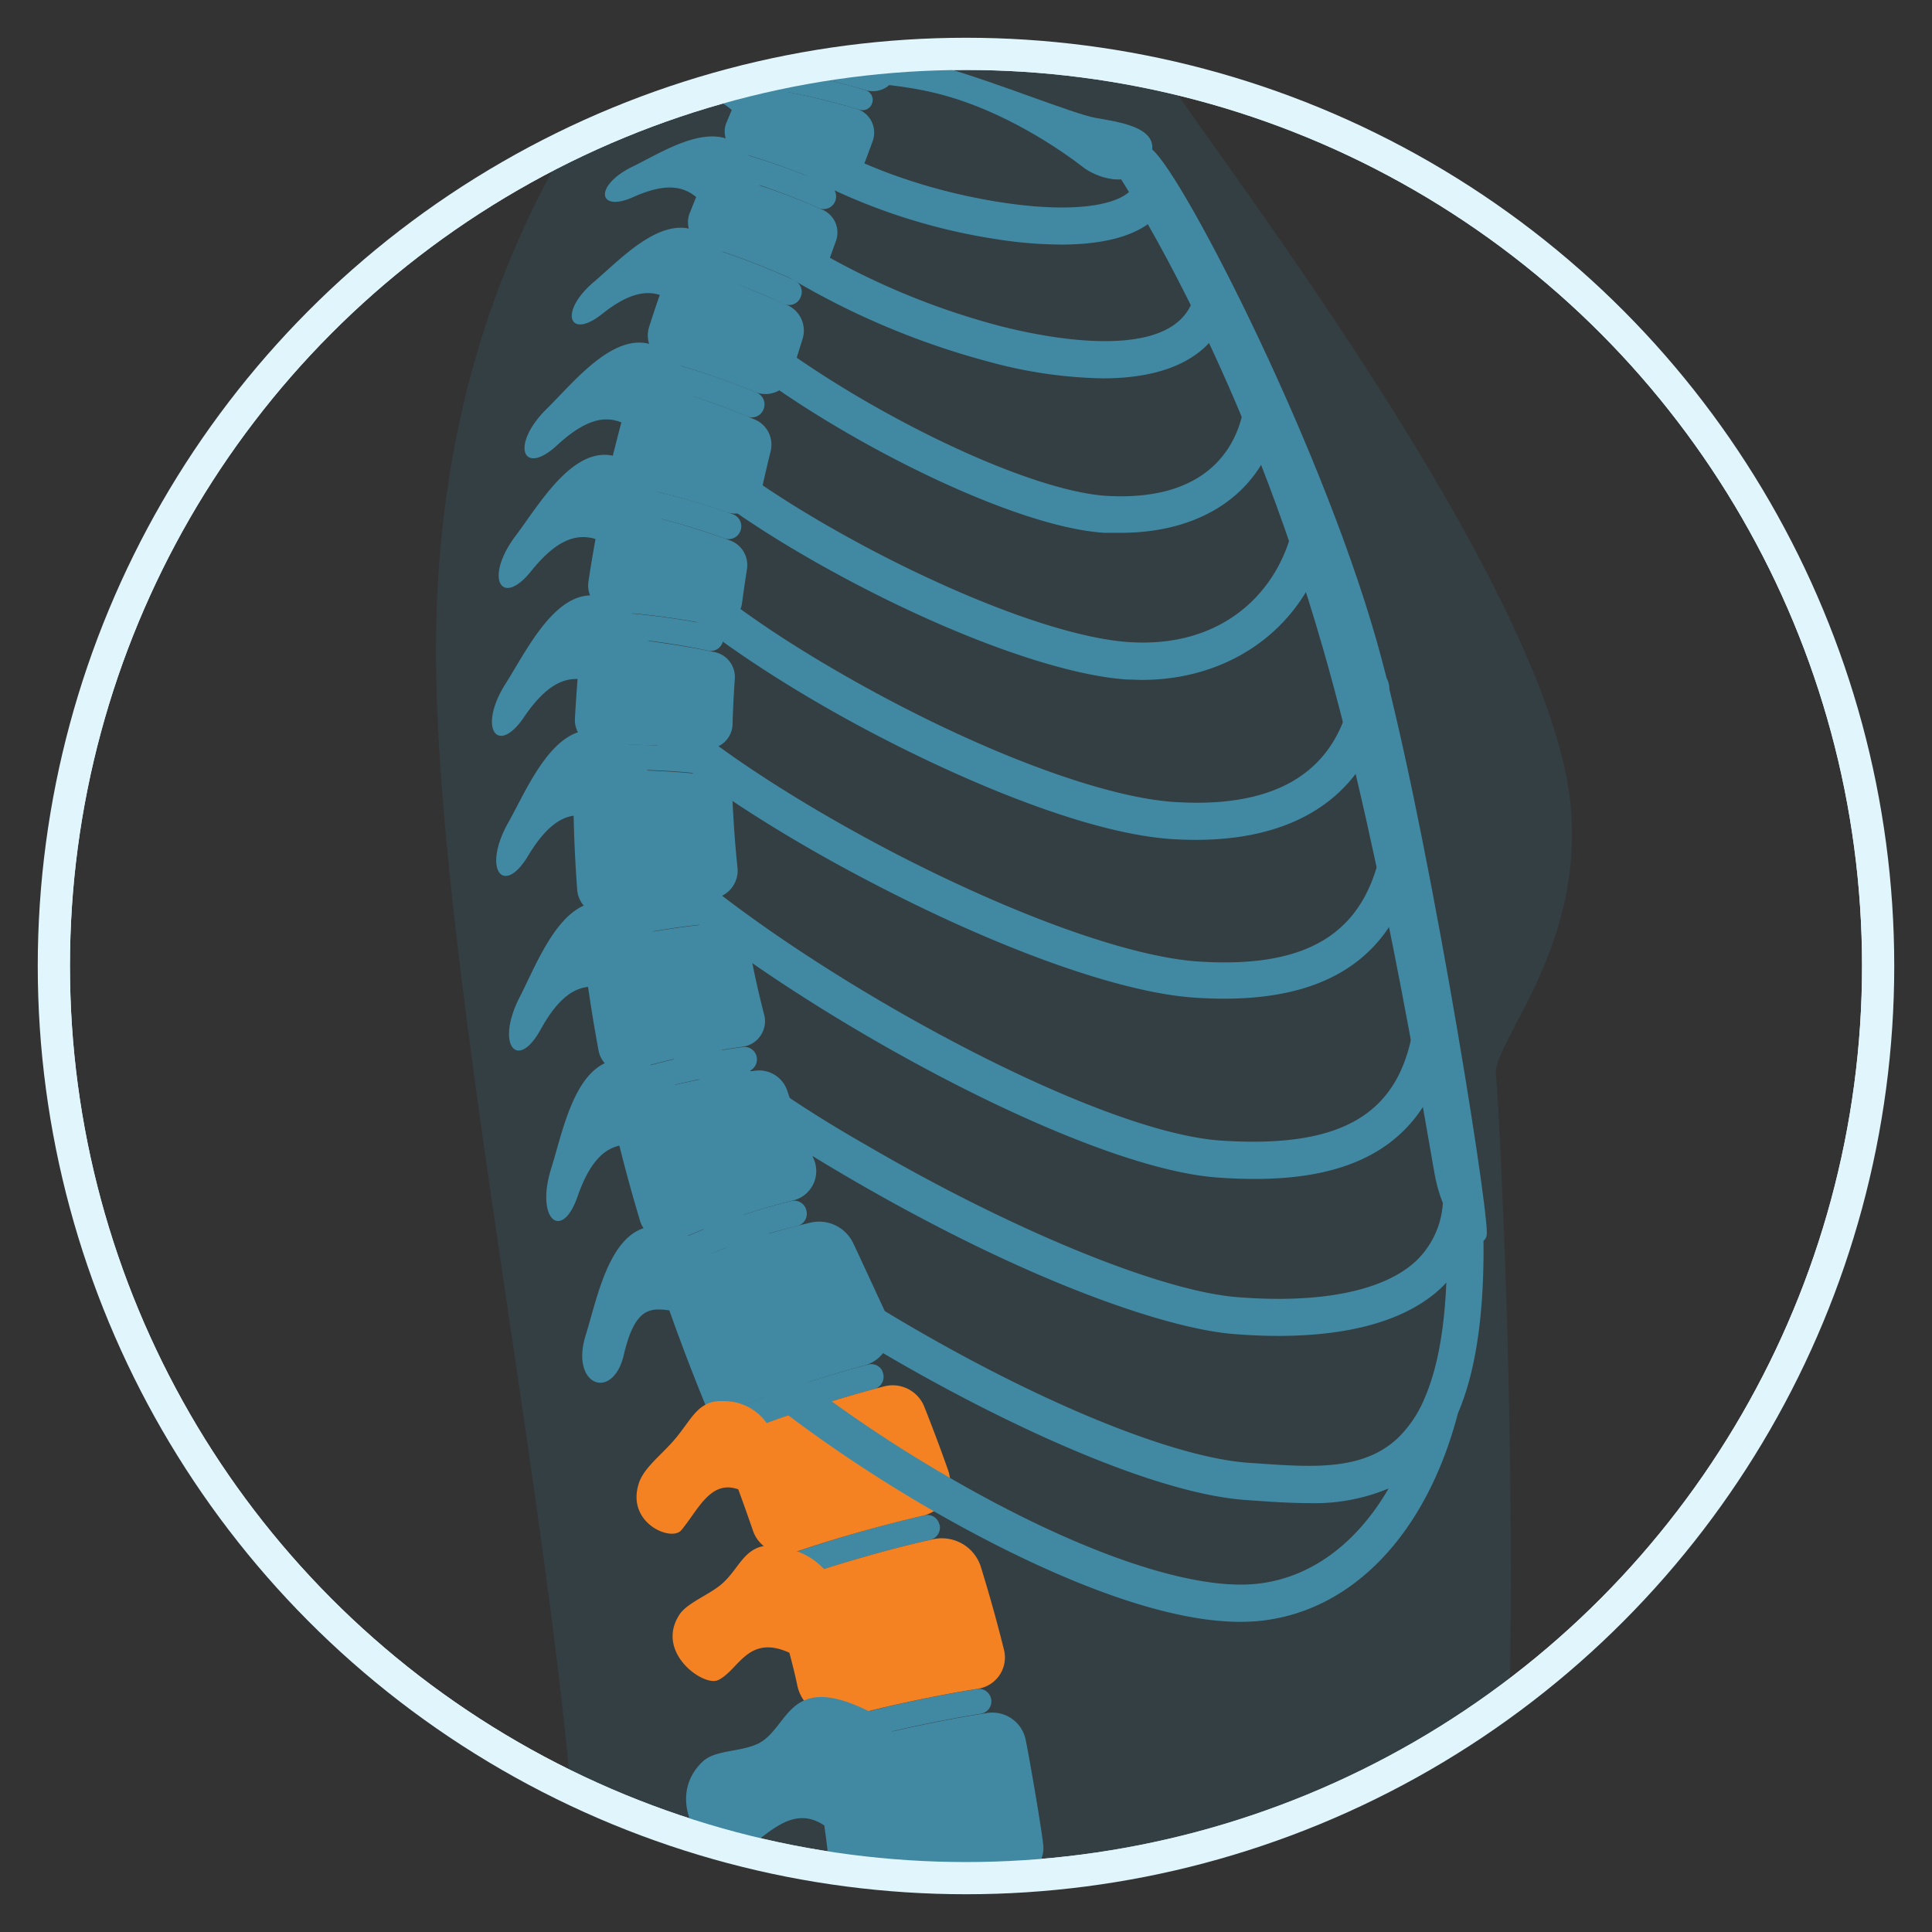 <svg id="Layer_1" data-name="Layer 1" xmlns="http://www.w3.org/2000/svg" xmlns:xlink="http://www.w3.org/1999/xlink" viewBox="0 0 240 240"><rect x="0" y="0" width="240" height="240" fill="#333333" stroke="none"/><defs><style>.cls-1{fill:none;stroke:#e1f5fc;stroke-miterlimit:10;stroke-width:4px;}.cls-2{clip-path:url(#clip-path);}.cls-3{clip-path:url(#clip-path-2);}.cls-4,.cls-5{fill:#4189a3;}.cls-4{opacity:0.15;}.cls-4,.cls-6{isolation:isolate;}.cls-7{fill:#f58222;}</style><clipPath id="clip-path"><circle class="cls-1" cx="120" cy="120" r="113.31"/></clipPath><clipPath id="clip-path-2"><rect class="cls-1" x="6.58" y="4.76" width="226.84" height="230.49" rx="12"/></clipPath></defs><title>icon-12</title><g class="cls-2"><circle class="cls-1" cx="120" cy="120" r="113.31"/><g class="cls-3"><path class="cls-4" d="M195.14,100.4c-1.91-22.54-31-63.51-45-83.2-4.23-5.95-7.27-10.24-7.79-11.49a37.52,37.52,0,0,1-2.12-9.61A23,23,0,0,1,131-5.09,47.52,47.52,0,0,0,124.37-7c-6.47-.44-13-.16-19.44-.1a136.34,136.34,0,0,1-18.36-1,45.87,45.87,0,0,1-3.34,6.44C82.14.08,80.83,2,79.32,4.17c-9.15,13.28-24.48,35.5-25.14,74.27-.36,21.51,4.43,54,9.07,85.34,4.28,29,8.36,56.61,8.67,76,3.54.09,7.07.2,10.61.32A79.28,79.28,0,0,1,91,238.2c17.84-2.91,35.38-2.89,53.35-1.59,13.74,1,27.52,2.85,41.31,2.89l.66,0c3.18-43.63-.17-103.21-.5-106.13-.12-1.13,1-3.26,2.4-6C191.39,121.39,196.14,112.27,195.14,100.4Z"/><path class="cls-5" d="M105.61,236.45a218.89,218.89,0,0,1,22.62-.61,1.54,1.54,0,0,0,.48-1.3v0a1.54,1.54,0,0,0-1.52-1.39,125,125,0,0,0-20.36,1.59,1.53,1.53,0,0,0-1.24,1.65v0A.13.13,0,0,0,105.61,236.45Z"/><path class="cls-5" d="M123.13,211.12a1.54,1.54,0,0,0-1.76-1.31,164.84,164.84,0,0,0-19.7,4.46,1.56,1.56,0,0,0-1.06,1.81v0a1.52,1.52,0,0,0,1.92,1.17,162.94,162.94,0,0,1,19.34-4.37,1.56,1.56,0,0,0,1.27-1.76Z"/><path class="cls-5" d="M116.68,189.35a1.52,1.52,0,0,0-1.81-1.12,161.24,161.24,0,0,0-18.63,5.48,1.57,1.57,0,0,0-.93,1.93v0a1.52,1.52,0,0,0,2,1,158.13,158.13,0,0,1,18.27-5.36,1.57,1.57,0,0,0,1.13-1.92Z"/><path class="cls-5" d="M109.63,170.35a1.54,1.54,0,0,0-1.8-.84,151.47,151.47,0,0,0-18.59,6.26,1.06,1.06,0,0,0-.55,1.37c.13.31.26.63.38.94a1,1,0,0,0,1.36.58,150.73,150.73,0,0,1,18.19-6.11,1.58,1.58,0,0,0,1-2.17Z"/><path class="cls-5" d="M92.33,130.06c-1.26.18-2.5.36-3.71.57a75.22,75.22,0,0,0-12.3,3.08,1.54,1.54,0,0,0-1,1.78v0a1.53,1.53,0,0,0,2,1.13,79,79,0,0,1,15.4-3.48,1.55,1.55,0,0,0,1.3-1.7v0A1.54,1.54,0,0,0,92.33,130.06Z"/><path class="cls-5" d="M88.41,111.58c-2.3.24-4.59.53-6.77.88a85.15,85.15,0,0,0-8.74,1.85,1.05,1.05,0,0,0-.76,1.13c0,.34.07.68.11,1a1,1,0,0,0,1.3.9,96.92,96.92,0,0,1,15.16-2.66,1.55,1.55,0,0,0,1.39-1.59v0A1.54,1.54,0,0,0,88.41,111.58Z"/><path class="cls-5" d="M103,23a86,86,0,0,0-13.11-4.54,1,1,0,0,0-1.2.62l-.39.95A1.06,1.06,0,0,0,89,21.41a81.79,81.79,0,0,1,12.76,4.46,1.54,1.54,0,0,0,2-.9v0A1.58,1.58,0,0,0,103,23Z"/><path class="cls-5" d="M98.66,34.81a89.05,89.05,0,0,0-13.28-4.87,1,1,0,0,0-1.24.65l-.35,1a1.06,1.06,0,0,0,.71,1.38,87.47,87.47,0,0,1,12.9,4.79,1.54,1.54,0,0,0,2.08-.91v0A1.59,1.59,0,0,0,98.66,34.81Z"/><path class="cls-5" d="M94,48.77a88,88,0,0,0-13.49-4.38,1,1,0,0,0-1.22.72l-.29,1a1.05,1.05,0,0,0,.77,1.33,85.33,85.33,0,0,1,13.07,4.3,1.54,1.54,0,0,0,2-.88v0A1.59,1.59,0,0,0,94,48.77Z"/><path class="cls-5" d="M91,63.87A89.59,89.59,0,0,0,76.4,60a1,1,0,0,0-1.18.8c-.07.34-.15.68-.22,1a1.07,1.07,0,0,0,.85,1.26A88.88,88.88,0,0,1,90,66.88a1.55,1.55,0,0,0,2-1v0A1.58,1.58,0,0,0,91,63.87Z"/><path class="cls-5" d="M88.59,77.71a90,90,0,0,0-15-1.8,1,1,0,0,0-1,.91l-.12,1a1,1,0,0,0,1,1.17A89.31,89.31,0,0,1,88,80.83a1.54,1.54,0,0,0,1.83-1.33v0A1.59,1.59,0,0,0,88.59,77.71Z"/><path class="cls-5" d="M87.36,93a87.24,87.24,0,0,0-15.15-.26,1,1,0,0,0-.95,1c0,.35,0,.69,0,1a1,1,0,0,0,1.13,1.07,83.44,83.44,0,0,1,14.7.31,1.55,1.55,0,0,0,1.68-1.45v0A1.57,1.57,0,0,0,87.36,93Z"/><path class="cls-5" d="M100.16,150.32a1.55,1.55,0,0,0-1.88-1.12,80.43,80.43,0,0,0-16.72,6.16,1,1,0,0,0-.52,1.26c.11.33.21.66.32,1a1,1,0,0,0,1.46.6,75.8,75.8,0,0,1,16.24-5.93,1.57,1.57,0,0,0,1.11-1.93Z"/><path class="cls-5" d="M107.51,11.2a90.82,90.82,0,0,0-14.3-3.06c-.32.78-.65,1.58-1,2.39a89.77,89.77,0,0,1,14.61,3.11,1.24,1.24,0,0,0,1.51-.79v0A1.26,1.26,0,0,0,107.51,11.2Z"/><path class="cls-5" d="M111,.37A92.64,92.64,0,0,0,97.61-2.54l-1,2.39a89.11,89.11,0,0,1,13.6,3,1.25,1.25,0,0,0,1.57-1v0A1.26,1.26,0,0,0,111,.37Z"/><g class="cls-6"><path class="cls-5" d="M113.1-6.36c-1-.3-2-.58-3-.85-1.71,0-3.42.06-5.13.07a142.67,142.67,0,0,1-15.44-.63,3,3,0,0,0,2.21,1c3.81.4,5.88.08,7.31.74L98.43-4.6a1.75,1.75,0,0,0,1.32,2.38A94.06,94.06,0,0,1,111.19.44a2.65,2.65,0,0,0,3.3-1.9l.42-1.65A2.71,2.71,0,0,0,113.1-6.36Z"/></g><g class="cls-6"><path class="cls-5" d="M110.05,2.75c-2.25-.65-4.56-1.24-6.87-1.74a6.09,6.09,0,0,0-2.29-3.53c-3.8-2.84-7.7,2.35-11.32,2.35-5.39,0-5,2.56-1.56,2.91s5.7.17,7.22.54L94.44,5.2a2.47,2.47,0,0,0,1.85,3.39,94.87,94.87,0,0,1,11.29,2.62,3.09,3.09,0,0,0,3.8-2.05c.26-.82.52-1.64.77-2.45A3.13,3.13,0,0,0,110.05,2.75Z"/></g><g class="cls-6"><path class="cls-5" d="M106.45,13.53c-2.83-.82-5.75-1.55-8.66-2.12a6.54,6.54,0,0,0-2.3-3.79c-3.37-2.83-8.86.74-12.14,2.3-4.48,2.14-4,5.23.07,3.42s6-1,7.48.33l-.65,1.55A2.79,2.79,0,0,0,92,19a89.15,89.15,0,0,1,11,4,3,3,0,0,0,4-1.71l.06-.17c.46-1.18.9-2.36,1.32-3.52A3.09,3.09,0,0,0,106.45,13.53Z"/></g><g class="cls-6"><path class="cls-5" d="M102.19,26.06c-2.54-1.13-5.16-2.16-7.78-3a6.88,6.88,0,0,0-2.56-4.93c-3.68-3.15-9.65.81-13.23,2.55-4.88,2.36-4.39,5.8.07,3.79,4.12-1.85,6.23-1.26,7.79,0l-.8,2a3.11,3.11,0,0,0,1.95,4.1,92.25,92.25,0,0,1,11,4.2A3,3,0,0,0,102.74,33c.36-1,.72-2,1.08-3A3.09,3.09,0,0,0,102.19,26.06Z"/></g><g class="cls-6"><path class="cls-5" d="M97.87,37.93c-2.27-1-4.63-2-7-2.93.28-2.79-1.87-5.05-4-6.14-4.57-2.39-9.78,3.36-13.06,6.13-4.47,3.78-3.12,7.3,1,4,3.23-2.57,5.39-2.9,7.15-2.36-.45,1.32-.9,2.63-1.33,4A3.47,3.47,0,0,0,83,45,91.84,91.84,0,0,1,93.81,48.7a3.4,3.4,0,0,0,4.55-2.22c.43-1.48.88-2.93,1.33-4.36A3.46,3.46,0,0,0,97.87,37.93Z"/></g><g class="cls-6"><path class="cls-5" d="M93.82,52.14c-2.5-1.07-5.09-2.06-7.7-2.91a7.91,7.91,0,0,0-4.43-6.11c-5-2.56-10.32,4.28-13.72,7.61-4.63,4.54-3.06,8.54,1.22,4.59,3.64-3.36,6-3.64,8-2.85-.34,1.28-.67,2.58-1,3.88a3.36,3.36,0,0,0,2.55,4.08,93.83,93.83,0,0,1,11.5,3.19,3.3,3.3,0,0,0,4.31-2.47c.37-1.72.77-3.42,1.18-5.09A3.39,3.39,0,0,0,93.82,52.14Z"/></g><g class="cls-6"><path class="cls-5" d="M90.71,67.14c-2.76-1-5.65-1.92-8.53-2.68.49-4.06-2.68-6.73-5.44-7.68-5.36-1.84-9.73,5.87-12.65,9.73-4,5.28-1.83,9.07,1.89,4.44,3.35-4.17,5.8-4.63,8-4q-.48,2.63-.88,5.29a3.26,3.26,0,0,0,3,3.75,93,93,0,0,1,12.27,1.64,3.23,3.23,0,0,0,3.82-2.79c.18-1.39.39-2.77.6-4.14A3.26,3.26,0,0,0,90.71,67.14Z"/></g><g class="cls-6"><path class="cls-5" d="M88.75,81c-2.66-.55-5.41-1-8.16-1.37-.67-3.06-3.47-4.9-5.88-5.51-5.48-1.4-9.24,6.63-11.85,10.72C59.3,90.4,61.75,94,65.09,89.09c2.56-3.77,4.69-4.81,6.66-4.74-.13,1.64-.24,3.28-.33,4.94a3.14,3.14,0,0,0,3.23,3.31A91.08,91.08,0,0,1,87.54,93,3.13,3.13,0,0,0,91,90c.05-1.9.15-3.79.28-5.66A3.16,3.16,0,0,0,88.75,81Z"/></g><g class="cls-6"><path class="cls-5" d="M91,99.59a3.48,3.48,0,0,0-3.08-3.33c-2.46-.27-5-.45-7.48-.54-.93-2.86-3.74-4.45-6.11-4.91C68.8,89.73,65.5,98,63.13,102.2c-3.25,5.78-.6,9.23,2.46,4.13,2.07-3.44,3.91-4.75,5.67-5,.06,3,.21,6.07.44,9.17a3.44,3.44,0,0,0,4.18,3.12c2-.46,4-.83,5.76-1.11,2.22-.35,4.56-.66,6.91-.9a3.48,3.48,0,0,0,3.06-3.86C91.32,105,91.13,102.27,91,99.59Z"/></g><g class="cls-6"><path class="cls-5" d="M93,117.22a3.16,3.16,0,0,0-3.4-2.6c-2.76.26-5.64.63-8.47,1.11a8.28,8.28,0,0,0-5.75-3.61c-5.59-.89-8.61,7.46-10.84,11.78-3,5.88-.28,9.24,2.61,4,2.1-3.79,4-5.09,5.9-5.31.38,2.61.81,5.25,1.31,7.93a3.16,3.16,0,0,0,4,2.46,81.88,81.88,0,0,1,10.25-2.39c1.2-.2,2.44-.39,3.69-.57a3.2,3.2,0,0,0,2.62-4C94.16,123.09,93.52,120.15,93,117.22Z"/></g><g class="cls-6"><path class="cls-5" d="M97.8,135.51A3.68,3.68,0,0,0,93.88,133c-3.35.43-6.78,1-10,1.76a8,8,0,0,0-6.73-3.14c-5.65.11-7.2,8.86-8.67,13.5-2,6.34,1.3,9.16,3.26,3.53,1.5-4.32,3.28-5.89,5.2-6.34q1.14,4.57,2.55,9.28a3.66,3.66,0,0,0,5,2.33,86.13,86.13,0,0,1,14.12-4.82,3.75,3.75,0,0,0,2.47-5.13C99.87,141.15,98.77,138.32,97.8,135.51Z"/></g><g class="cls-6"><path class="cls-5" d="M106,154.46a4.69,4.69,0,0,0-5.31-2.58,91.68,91.68,0,0,0-12.42,3.85,10.07,10.07,0,0,0-6.83-3.41c-5.66.11-7.21,8.86-8.67,13.5-2,6.33,3.36,8.3,4.72,2.49s3.21-5.87,5.66-5.53c1.39,3.93,2.91,7.92,4.59,12a1.48,1.48,0,0,0,2,.82,154.61,154.61,0,0,1,17.71-6,4.38,4.38,0,0,0,2.8-6C108.86,160.63,107.47,157.57,106,154.46Z"/></g><path class="cls-7" d="M114.84,174.8a4.23,4.23,0,0,0-5-2.58c-5,1.3-10.23,2.95-14.61,4.55A6.41,6.41,0,0,0,90,174.06c-3.34-.21-4,2.22-6.25,4.82-1.53,1.8-3.71,3.41-4.36,5.29-1.71,5,4,7.4,5.24,5.92,2.1-2.5,3.61-6.31,7.08-5.08.63,1.72,1.24,3.42,1.81,5.09a4.21,4.21,0,0,0,5.35,2.67c4.67-1.6,10.44-3.25,15.88-4.51a4.32,4.32,0,0,0,3-5.7C116.85,180,115.88,177.43,114.84,174.8Z"/><path class="cls-7" d="M121.87,194.72a5.08,5.08,0,0,0-6-3.5c-4.53,1-9.34,2.36-13.52,3.69a8.38,8.38,0,0,0-3.61-2.29c-6.15-2.2-6.34,1.89-9.2,4.25-1.58,1.3-4.23,2.28-5.16,3.74-3,4.68,3,8.92,4.8,8.11,2.58-1.19,3.68-5.78,8.88-3.41.37,1.39.72,2.78,1,4.14a5.08,5.08,0,0,0,6.22,3.78c5-1.33,10.88-2.6,16.27-3.46a3.93,3.93,0,0,0,3.15-4.9Q123.47,199.92,121.87,194.72Z"/><g class="cls-6"><path class="cls-5" d="M127.42,216.16a4.22,4.22,0,0,0-4.76-3.37c-3.81.59-7.94,1.41-11.8,2.3a7.59,7.59,0,0,0-3-2.55c-10.15-5-9.78,2.25-13.79,4.11-2.21,1-5.24.74-6.76,2.16-4.86,4.56-.17,11.86,3.53,11.53,3.2-.28,6.72-6.85,11.56-3.57.19,1.35.36,2.67.51,4a4.23,4.23,0,0,0,4.79,3.75,160.33,160.33,0,0,1,18.4-1.36,3.59,3.59,0,0,0,3.48-4.11C129.37,227.08,127.9,218.51,127.42,216.16Z"/></g><g class="cls-6"><path class="cls-5" d="M91,238.2a183.56,183.56,0,0,1,20.48-2.14c-.19-.19-.38-.36-.56-.52-8.71-7.32-9.08.18-13.4,1-2.39.47-5.23-.9-7,.11a5.36,5.36,0,0,0-2.06,2C89.31,238.5,90.17,238.34,91,238.2Z"/></g><g class="cls-6"><path class="cls-5" d="M143.7,21A2.26,2.26,0,0,0,141,22.69c-.54,2.31-5.92,4.07-16.47,2.47-15.39-2.34-28.25-9.48-28-13.68A2.27,2.27,0,1,0,92,11.19c-.26,4.21,3.48,8.39,10.83,12.06a74.32,74.32,0,0,0,21,6.47,52.6,52.6,0,0,0,8,.66c7.75,0,12.57-2.29,13.59-6.62A2.31,2.31,0,0,0,143.7,21Z"/></g><g class="cls-6"><path class="cls-5" d="M151.11,35.49A2.26,2.26,0,0,0,148.28,37c-2.53,8.45-19.31,4.75-24.39,3.41a91.8,91.8,0,0,1-23-9.65c-7-4.26-9.23-7.55-9-8.62a2.31,2.31,0,0,0-1.75-2.74A2.26,2.26,0,0,0,87.4,21.2c-.85,4,2.89,8.55,11.1,13.55a96.67,96.67,0,0,0,24.25,10.16A56.93,56.93,0,0,0,137,47c8.41,0,13.9-2.94,15.6-8.65A2.31,2.31,0,0,0,151.11,35.49Z"/></g><path class="cls-5" d="M183.78,148.84c0-.16,0-.33,0-.49a2.29,2.29,0,0,0-2.26-2.33h0a2.29,2.29,0,0,0-2.27,2.29,10.9,10.9,0,0,1-3.35,8.34c-4,3.73-11.9,5.32-22.25,4.48-9.54-.76-28.12-8.39-46.24-19a157.07,157.07,0,0,1-21.56-14.77c-7.82-6.61-8.45-9.67-8.46-10.45a2.28,2.28,0,1,0-4.55.06c.11,9.34,22.63,23.5,32.31,29.16,23,13.45,40.31,19,48.14,19.59,1.74.14,3.6.23,5.52.23,7.18,0,15.16-1.26,20.16-5.91.24-.23.47-.47.7-.71-.26,6.1-1.17,10.89-2.74,14.45a1.67,1.67,0,0,0-.08.2,14.94,14.94,0,0,1-3,4.46c-4.3,4.27-10.63,3.83-17.33,3.37l-1.34-.09c-9.77-.64-27.78-8.19-45.89-19.23-19.2-11.71-29.25-21.82-29.24-25.76a2.29,2.29,0,0,0-2.26-2.31h0a2.29,2.29,0,0,0-2.27,2.3c0,3.7,3.17,8.32,9.73,14.15A155,155,0,0,0,107,166.47c14.18,8.65,35.25,19.05,47.93,19.88l1.32.09c2,.14,4.14.28,6.25.28a23.84,23.84,0,0,0,10-1.82c-4,6.91-9.78,11.17-16.42,11.85-8.86.92-24.45-4.8-41.69-15.31C101.51,173.61,87.3,162.33,85.78,157A2.26,2.26,0,0,0,83,155.46a2.3,2.3,0,0,0-1.54,2.86c2,7.05,16.83,18.68,30.61,27.08,8.18,5,28,16.07,42,16.07a24.37,24.37,0,0,0,2.45-.12c11.51-1.2,20.69-10.84,24.59-25.79,2.54-5.93,3.55-14.38,3.06-25.54A2.27,2.27,0,0,0,183.78,148.84Z"/><g class="cls-6"><path class="cls-5" d="M178.21,125.19a2.28,2.28,0,0,0-2.58,2c-1.61,11.16-8.77,15.49-23.92,14.5-18.38-1.21-62-26.74-73.41-40.87-2.44-3-2.41-4.33-2.38-4.56a2.28,2.28,0,1,0-4.51-.6c-.29,2.28.82,4.92,3.38,8.09,12.19,15.06,57,41.26,76.63,42.54,1.42.1,2.92.16,4.44.16,10.3,0,22-2.87,24.27-18.59A2.31,2.31,0,0,0,178.21,125.19Z"/></g><g class="cls-6"><path class="cls-5" d="M174.42,101.88a2.29,2.29,0,0,0-2.58,2c-1.69,11.69-8.78,16.49-23,15.56-8.43-.56-22.61-5.63-37.93-13.57C96.05,98.11,83.77,89.56,78.86,83.5c-2.08-2.57-2.1-3.81-2.06-4.13a2.31,2.31,0,0,0-2-2.59,2.28,2.28,0,0,0-2.55,2C72,81,73,83.53,75.35,86.43,80.63,93,93.47,102,108.86,109.94c15.84,8.21,30.68,13.46,39.7,14,1.21.08,2.38.12,3.52.12,14.39,0,22.35-6.44,24.26-19.61A2.31,2.31,0,0,0,174.42,101.88Z"/></g><g class="cls-6"><path class="cls-5" d="M170.64,83.18a2.26,2.26,0,0,0-2.59,1.92c-1.61,10.46-9,15.35-22.09,14.53-9.27-.57-25.41-6.76-41.13-15.77-17.48-10-25.5-18.39-25.55-21.92a2.28,2.28,0,1,0-4.55.07c.14,9,19.54,21.1,27.87,25.87C115,95,133.65,103.5,145.68,104.24c1,.06,1.94.09,2.87.09,13.67,0,22.14-6.5,24-18.52A2.3,2.3,0,0,0,170.64,83.18Z"/></g><g class="cls-6"><path class="cls-5" d="M163.44,62.23a2.28,2.28,0,0,0-2.59,1.93c-1.26,8.33-8.09,16.39-20.52,15.61-15.5-1-48.28-18.51-56.34-28.5-1.65-2-1.59-2.93-1.58-3a2.27,2.27,0,1,0-4.5-.62c-.26,2,.58,4.12,2.57,6.58,4.35,5.4,14.46,12.47,27,18.92,12.79,6.57,25,10.78,32.54,11.26.61,0,1.22.05,1.82.05,12.17,0,21.7-7.84,23.47-19.57A2.3,2.3,0,0,0,163.44,62.23Z"/></g><g class="cls-6"><path class="cls-5" d="M157.11,48.7a2.28,2.28,0,0,0-2.61,1.9c-.57,3.57-3.37,11.78-17,11-6.75-.4-18.89-5.24-30.92-12.32C92.41,40.9,87.69,35.07,87.71,33.7a2.27,2.27,0,1,0-4.5-.66c-.24,1.71.49,3.61,2.25,5.79,7.9,9.84,37.58,26.51,51.79,27.36.66,0,1.3,0,1.93,0,10.79,0,18.31-5.58,19.8-14.89A2.29,2.29,0,0,0,157.11,48.7Z"/></g><g class="cls-6"><path class="cls-5" d="M142.8,18.36c-2.13-.88-5.72.48-4.43,2.49,2.87,4.46,16.23,25.77,26,59.78,7.71,26.75,13.53,64.11,14,66,1.62,7.27,6.33,9.13,6.33,6.53,0-4.82-7.84-53-13.69-73.55C163.73,54,145.86,19.63,142.8,18.36Z"/></g><g class="cls-6"><path class="cls-5" d="M136.07,14.64c-2.76-.51-12.09-4.33-18.75-6.25s-20-2.48-21.86-3.14c-1.32-.47-4.57-1.16-3.35.65.63.94.72,1.79,2.81,2.63,5.17,2.08,13.17,1,21.52,3.09s15.53,7.15,18.23,9.24c1,.78,5.76,3.24,8-.92S138.72,15.14,136.07,14.64Z"/></g></g><rect class="cls-1" x="6.58" y="4.76" width="226.84" height="230.49" rx="12"/></g><circle class="cls-1" cx="120" cy="120" r="113.31"/></svg>
